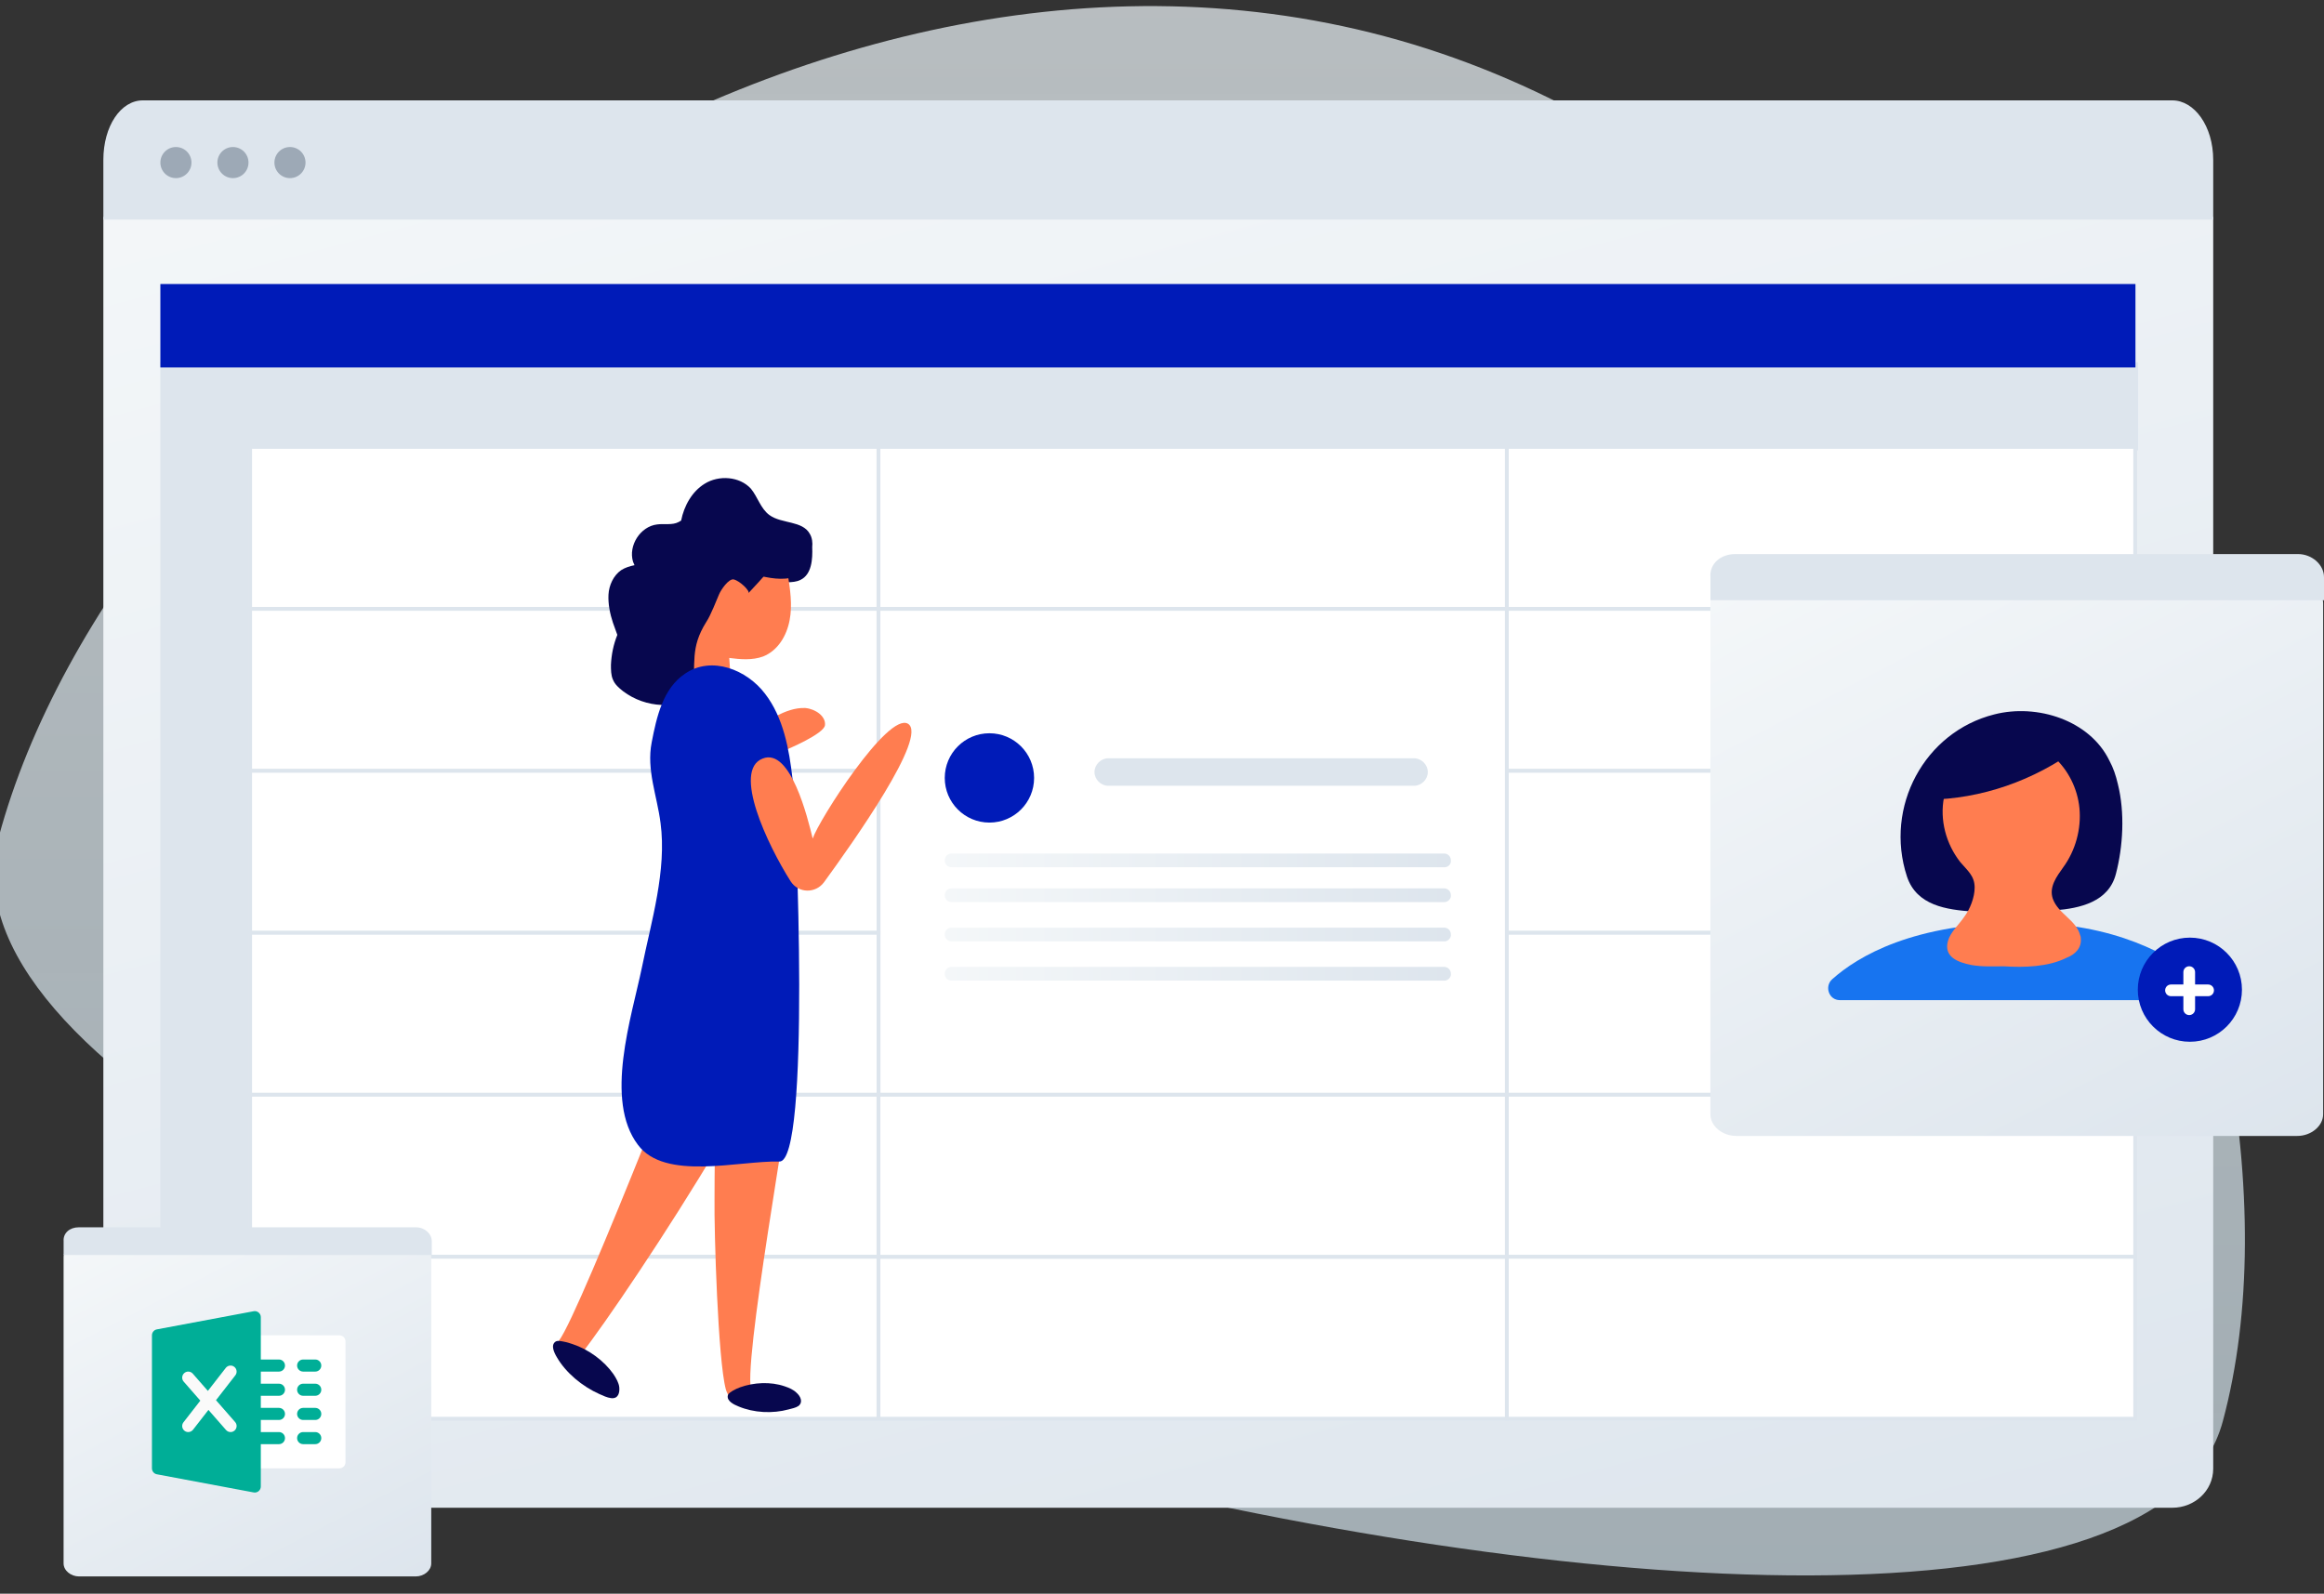 <svg width="382" height="262" viewBox="0 0 382 262" fill="none" xmlns="http://www.w3.org/2000/svg">
<rect x="0" y="0" width="382" height="262" fill="#333333" stroke="none"/>
<g clip-path="url(#clip0)">
<path opacity="0.7" fill-rule="evenodd" clip-rule="evenodd" d="M365.367 233.667C384.451 162.688 326.863 32.468 227.673 5.982C128.484 -20.505 19.647 63.753 -0.221 137.646C-20.088 211.54 346.282 304.646 365.367 233.667Z" fill="url(#paint0_linear)"/>
<path d="M23.694 247.871H357.084C360.676 247.871 363.79 245.116 363.79 241.443V35.655H16.988V241.673C16.988 245.116 20.101 247.871 23.694 247.871Z" fill="url(#paint1_linear)"/>
<path d="M23.472 16.502H357.065C360.668 16.502 363.79 20.701 363.79 26.301V36.1H16.988V26.301C16.988 20.701 19.87 16.502 23.472 16.502Z" fill="#DDE5ED"/>
<circle cx="28.917" cy="26.727" r="2.556" fill="#9DA9B6"/>
<circle cx="38.29" cy="26.727" r="2.556" fill="#9DA9B6"/>
<circle cx="47.663" cy="26.727" r="2.556" fill="#9DA9B6"/>
<rect x="26.36" y="59.558" width="14.486" height="174.679" fill="#DDE5ED"/>
<rect x="351.434" y="59.558" width="14.486" height="324.648" transform="rotate(90 351.434 59.558)" fill="#DDE5ED"/>
<rect x="26.36" y="46.693" width="324.648" height="13.717" fill="#001BB8"/>
<rect x="41.114" y="73.469" width="103.284" height="26.628" fill="white" stroke="#DDE5ED" stroke-width="0.627"/>
<rect x="247.682" y="73.469" width="103.284" height="26.628" fill="white" stroke="#DDE5ED" stroke-width="0.627"/>
<rect x="247.682" y="100.097" width="103.284" height="26.628" fill="white" stroke="#DDE5ED" stroke-width="0.627"/>
<rect x="247.682" y="126.725" width="103.284" height="26.628" fill="white" stroke="#DDE5ED" stroke-width="0.627"/>
<rect x="247.682" y="153.353" width="103.284" height="26.628" fill="white" stroke="#DDE5ED" stroke-width="0.627"/>
<rect x="247.682" y="179.981" width="103.284" height="26.628" fill="white" stroke="#DDE5ED" stroke-width="0.627"/>
<rect x="247.682" y="206.609" width="103.284" height="26.628" fill="white" stroke="#DDE5ED" stroke-width="0.627"/>
<rect x="144.398" y="73.469" width="103.284" height="26.628" fill="white" stroke="#DDE5ED" stroke-width="0.627"/>
<rect x="41.114" y="100.097" width="103.284" height="26.628" fill="white" stroke="#DDE5ED" stroke-width="0.627"/>
<rect x="144.398" y="100.097" width="103.284" height="79.884" fill="white" stroke="#DDE5ED" stroke-width="0.627"/>
<rect x="41.114" y="126.725" width="103.284" height="26.628" fill="white" stroke="#DDE5ED" stroke-width="0.627"/>
<rect x="41.114" y="153.353" width="103.284" height="26.628" fill="white" stroke="#DDE5ED" stroke-width="0.627"/>
<rect x="41.114" y="179.981" width="103.284" height="26.628" fill="white" stroke="#DDE5ED" stroke-width="0.627"/>
<rect x="41.114" y="206.609" width="103.284" height="26.628" fill="white" stroke="#DDE5ED" stroke-width="0.627"/>
<rect x="144.398" y="206.609" width="103.284" height="26.628" fill="white" stroke="#DDE5ED" stroke-width="0.627"/>
<rect x="144.398" y="179.981" width="103.284" height="26.628" fill="white" stroke="#DDE5ED" stroke-width="0.627"/>
<path d="M232.432 129.181H182.162C180.951 129.181 179.902 128.132 179.902 126.922C179.902 125.712 180.951 124.663 182.162 124.663H232.432C233.642 124.663 234.691 125.712 234.691 126.922C234.691 128.132 233.642 129.181 232.432 129.181Z" fill="#DDE5ED"/>
<path d="M237.435 142.576H156.421C155.776 142.576 155.292 142.092 155.292 141.446C155.292 140.801 155.776 140.317 156.421 140.317H237.354C238 140.317 238.484 140.801 238.484 141.446C238.564 142.092 238 142.576 237.435 142.576Z" fill="url(#paint2_linear)"/>
<path d="M237.435 148.305H156.421C155.776 148.305 155.292 147.821 155.292 147.175C155.292 146.53 155.776 146.046 156.421 146.046H237.354C238 146.046 238.484 146.53 238.484 147.175C238.564 147.74 238 148.305 237.435 148.305Z" fill="url(#paint3_linear)"/>
<path d="M237.435 154.76H156.421C155.776 154.76 155.292 154.276 155.292 153.631C155.292 152.985 155.776 152.501 156.421 152.501H237.354C238 152.501 238.484 152.985 238.484 153.631C238.564 154.195 238 154.76 237.435 154.76Z" fill="url(#paint4_linear)"/>
<path d="M237.435 161.216H156.421C155.776 161.216 155.292 160.731 155.292 160.086C155.292 159.44 155.776 158.956 156.421 158.956H237.354C238 158.956 238.484 159.44 238.484 160.086C238.564 160.651 238 161.216 237.435 161.216Z" fill="url(#paint5_linear)"/>
<circle cx="162.634" cy="127.89" r="7.343" fill="#001BB8"/>
<path d="M133.102 87.751C131.891 85.573 128.502 86.138 126.485 84.685C125.033 83.636 124.548 81.7 123.419 80.328C121.563 78.311 118.174 78.069 115.834 79.521C113.736 80.812 112.445 83.152 111.961 85.573C111.799 85.653 111.719 85.734 111.557 85.815C110.508 86.38 109.137 86.057 108.007 86.218C105.263 86.541 103.246 89.688 104.053 92.351C104.134 92.512 104.214 92.754 104.295 92.916C103.488 93.077 102.762 93.319 102.116 93.723C100.825 94.61 100.099 96.224 100.018 97.757C99.938 99.29 100.261 100.904 100.745 102.356C100.987 103.002 101.229 103.728 101.471 104.374C100.825 105.988 100.503 107.601 100.422 109.296C100.422 110.103 100.422 110.99 100.745 111.717C101.067 112.524 101.713 113.088 102.439 113.653C106.07 116.397 111.477 116.8 114.946 113.895C117.367 111.797 118.416 108.57 120.514 106.068C121.644 104.697 123.015 103.648 123.984 102.195C124.791 100.904 125.194 99.452 125.275 97.918C125.839 97.192 126.485 96.466 127.292 96.063C128.664 95.498 130.277 95.982 131.569 95.336C133.424 94.449 133.586 91.947 133.505 89.93C133.586 89.285 133.505 88.397 133.102 87.751Z" fill="#07074E"/>
<path d="M120.111 111.717C120.03 110.506 119.949 109.377 119.868 108.166C121.724 108.408 123.661 108.57 125.436 107.924C127.857 106.956 129.309 104.535 129.793 101.953C130.278 99.452 129.874 96.87 129.471 94.287C129.39 93.803 129.309 93.319 128.906 92.996C128.099 92.351 126.969 93.158 126.243 93.965C125.194 95.175 124.145 96.305 123.015 97.515C123.338 97.192 121.644 95.498 120.595 95.256C119.788 95.094 118.497 96.95 118.174 97.757C117.77 98.645 116.883 101.066 116.076 102.276C113.413 106.553 114.381 108.893 113.897 114.137" fill="#FF7D50"/>
<path d="M132.375 116.397C130.681 116.316 129.067 116.962 127.615 117.688L129.229 123.255C129.229 123.255 135.442 120.673 135.603 119.221C135.765 117.768 134.07 116.558 132.375 116.397Z" fill="#FF7D50"/>
<path d="M117.77 158.033C117.77 158.033 95.419 215.888 91.869 220.407C91.385 220.972 93.725 224.522 94.451 223.877C98.243 220.165 133.424 167.797 129.632 161.745L117.77 158.033Z" fill="#FF7D50"/>
<path d="M123.58 228.799C121.724 225.894 130.358 178.932 129.874 178.125C129.309 176.995 118.658 175.866 117.851 176.592C117.044 177.399 117.69 181.998 117.609 183.209C117.528 187.808 117.448 192.488 117.448 197.087C117.367 202.413 118.013 223.635 119.304 228.395C120.353 231.946 123.661 228.88 123.58 228.799Z" fill="#FF7D50"/>
<path d="M130.277 128.097C129.713 123.094 128.744 117.93 125.759 114.057C122.773 110.103 116.964 107.763 112.606 110.748C108.975 113.169 107.926 117.849 107.119 122.045C106.232 126.564 108.007 130.84 108.572 135.278C109.621 143.105 107.039 151.497 105.505 159.082C103.811 167.232 99.292 180.869 104.86 188.211C109.298 194.182 121.402 190.793 128.099 190.955C133.263 191.197 130.923 133.987 130.277 128.097Z" fill="#001BB8"/>
<path d="M149.24 118.979C145.931 117.042 134.554 134.875 133.586 137.86C132.779 134.552 129.955 122.852 125.355 124.708C120.352 126.644 126.162 138.909 129.955 144.881C131.246 146.898 134.07 146.898 135.442 145.042C140.202 138.506 152.629 120.996 149.24 118.979Z" fill="#FF7D50"/>
<path d="M130.923 228.96C130.439 228.476 129.713 228.153 128.986 227.911C126.646 227.104 123.903 227.266 121.644 228.073C121.24 228.234 120.837 228.395 120.433 228.637C120.11 228.88 119.707 229.041 119.626 229.444C119.465 230.332 120.595 230.897 121.402 231.22C123.903 232.269 126.969 232.43 129.632 231.704C130.197 231.542 130.762 231.462 131.246 231.139C132.053 230.493 131.569 229.525 130.923 228.96Z" fill="#07074E"/>
<path d="M101.794 228.073C101.713 227.346 101.309 226.62 100.825 225.894C99.292 223.715 96.791 221.859 94.128 220.972C93.644 220.81 93.16 220.649 92.676 220.568C92.191 220.488 91.707 220.326 91.304 220.568C90.497 221.133 91.062 222.344 91.546 223.15C92.998 225.652 95.661 227.911 98.566 229.202C99.131 229.444 99.776 229.767 100.422 229.848C101.632 230.009 101.874 228.96 101.794 228.073Z" fill="#07074E"/>
<path d="M131.165 94.529C130.842 94.772 130.358 94.933 129.955 95.014C127.776 95.417 125.597 94.852 123.419 94.287C123.338 94.287 123.177 94.207 123.177 94.126C123.096 94.045 123.096 93.803 123.096 93.642C123.257 93.319 123.58 92.996 123.903 92.835C125.113 92.189 126.566 92.028 127.937 92.27C129.309 92.512 130.6 93.077 131.811 93.803" fill="#07074E"/>
<path d="M285.388 186.747H377.608C379.897 186.747 381.859 185.112 381.859 183.18V99.208C381.859 97.276 379.897 95.641 377.608 95.641H285.388C283.099 95.641 281.137 97.276 281.137 99.208V183.18C281.137 185.112 283.099 186.747 285.388 186.747Z" fill="url(#paint6_linear)"/>
<path d="M285.267 91.086H377.715C380.023 91.086 382 92.838 382 94.882V98.678H281.147V94.882C280.982 92.692 282.795 91.086 285.267 91.086Z" fill="#DDE5ED"/>
<path d="M348.116 128.901C347.795 127.51 347.367 126.226 346.725 125.049C343.515 118.415 334.849 115.633 327.787 117.452C316.338 120.341 309.705 132.646 313.449 144.094C315.054 148.909 319.976 149.551 324.363 149.872C328.75 150.193 333.244 149.979 337.738 149.658C341.91 149.337 346.618 148.267 347.795 143.666C348.972 139.172 349.293 133.608 348.116 128.901Z" fill="#07074E"/>
<path d="M332.388 151.691C314.52 151.691 305.318 157.255 301.145 160.999C299.861 162.176 300.61 164.423 302.429 164.423H360.207C362.026 164.423 362.882 162.176 361.491 160.999C356.997 157.148 347.688 151.691 332.388 151.691Z" fill="#1774F0"/>
<path d="M342.017 154.152C342.017 154.045 342.017 153.938 341.91 153.724C341.268 151.263 338.273 150.193 337.417 147.732C336.775 145.806 338.059 144.094 339.129 142.596C341.161 139.814 342.124 136.283 341.803 132.86C341.161 126.333 335.598 120.662 328.75 121.946C324.256 122.802 320.511 126.547 319.548 131.041C318.799 134.786 319.869 138.744 322.223 141.74C323.4 143.131 324.577 143.987 324.577 145.913C324.577 147.518 323.828 149.444 322.865 150.728C322.009 152.012 320.618 153.189 320.19 154.687C319.441 157.362 321.902 158.218 324.042 158.646C325.861 158.967 327.68 158.86 329.392 158.86C332.709 159.074 336.668 158.967 339.663 157.469C341.054 156.934 342.231 155.864 342.017 154.152Z" fill="#FF7D50"/>
<path d="M316.873 131.469C325.647 131.362 334.314 128.366 341.696 122.909C341.91 122.802 342.017 122.588 342.017 122.374C342.017 122.16 341.803 121.946 341.589 121.839C333.458 117.773 323.293 120.341 317.194 127.831" fill="#07074E"/>
<circle cx="359.954" cy="162.705" r="8.56" fill="#001BB8"/>
<path d="M359.847 166.878C359.312 166.878 358.884 166.45 358.884 165.915V159.816C358.884 159.281 359.312 158.853 359.847 158.853C360.382 158.853 360.81 159.281 360.81 159.816V165.915C360.81 166.45 360.382 166.878 359.847 166.878Z" fill="white"/>
<path d="M355.888 162.812C355.888 162.277 356.316 161.849 356.851 161.849H362.95C363.485 161.849 363.913 162.277 363.913 162.812C363.913 163.347 363.485 163.775 362.95 163.775H356.851C356.316 163.775 355.888 163.347 355.888 162.812Z" fill="white"/>
<path d="M13.002 259.164H68.335C69.708 259.164 70.885 258.183 70.885 257.024V206.641C70.885 205.482 69.708 204.501 68.335 204.501H13.002C11.629 204.501 10.452 205.482 10.452 206.641V257.024C10.452 258.183 11.629 259.164 13.002 259.164Z" fill="url(#paint7_linear)"/>
<path d="M12.93 201.768H68.399C69.783 201.768 70.97 202.819 70.97 204.045V206.323H10.458V204.045C10.359 202.731 11.447 201.768 12.93 201.768Z" fill="#DDE5ED"/>
<path d="M55.794 241.395H41.876C41.327 241.395 40.882 240.949 40.882 240.401C40.882 239.852 40.882 221.067 40.882 220.518C40.882 219.97 41.327 219.524 41.876 219.524H55.794C56.342 219.524 56.788 219.97 56.788 220.518V240.401C56.788 240.949 56.342 241.395 55.794 241.395Z" fill="white"/>
<path d="M45.852 225.489H41.876C41.327 225.489 40.882 225.044 40.882 224.495C40.882 223.946 41.327 223.501 41.876 223.501H45.852C46.401 223.501 46.846 223.946 46.846 224.495C46.846 225.044 46.401 225.489 45.852 225.489Z" fill="#00AE97"/>
<path d="M45.852 229.465H41.876C41.327 229.465 40.882 229.02 40.882 228.471C40.882 227.922 41.327 227.477 41.876 227.477H45.852C46.401 227.477 46.846 227.922 46.846 228.471C46.846 229.02 46.401 229.465 45.852 229.465Z" fill="#00AE97"/>
<path d="M45.852 233.442H41.876C41.327 233.442 40.882 232.996 40.882 232.448C40.882 231.899 41.327 231.454 41.876 231.454H45.852C46.401 231.454 46.846 231.899 46.846 232.448C46.846 232.996 46.401 233.442 45.852 233.442Z" fill="#00AE97"/>
<path d="M45.852 237.418H41.876C41.327 237.418 40.882 236.973 40.882 236.424C40.882 235.875 41.327 235.43 41.876 235.43H45.852C46.401 235.43 46.846 235.875 46.846 236.424C46.846 236.973 46.401 237.418 45.852 237.418Z" fill="#00AE97"/>
<path d="M51.817 225.489H49.829C49.28 225.489 48.835 225.044 48.835 224.495C48.835 223.946 49.28 223.501 49.829 223.501H51.817C52.366 223.501 52.811 223.946 52.811 224.495C52.811 225.044 52.366 225.489 51.817 225.489Z" fill="#00AE97"/>
<path d="M51.817 229.465H49.829C49.28 229.465 48.835 229.02 48.835 228.471C48.835 227.922 49.28 227.477 49.829 227.477H51.817C52.366 227.477 52.811 227.922 52.811 228.471C52.811 229.02 52.366 229.465 51.817 229.465Z" fill="#00AE97"/>
<path d="M51.817 233.442H49.829C49.28 233.442 48.835 232.996 48.835 232.448C48.835 231.899 49.28 231.454 49.829 231.454H51.817C52.366 231.454 52.811 231.899 52.811 232.448C52.811 232.996 52.366 233.442 51.817 233.442Z" fill="#00AE97"/>
<path d="M51.817 237.418H49.829C49.28 237.418 48.835 236.973 48.835 236.424C48.835 235.875 49.28 235.43 49.829 235.43H51.817C52.366 235.43 52.811 235.875 52.811 236.424C52.811 236.973 52.366 237.418 51.817 237.418Z" fill="#00AE97"/>
<path d="M42.51 215.776C42.283 215.587 41.979 215.506 41.693 215.566L25.787 218.548C25.316 218.635 24.976 219.045 24.976 219.524V241.395C24.976 241.872 25.316 242.283 25.787 242.371L41.693 245.353C41.753 245.365 41.814 245.371 41.876 245.371C42.107 245.371 42.331 245.291 42.51 245.142C42.739 244.953 42.87 244.671 42.87 244.377V216.542C42.87 216.246 42.739 215.965 42.51 215.776Z" fill="#00AE97"/>
<path d="M38.647 233.782L35.504 230.189L38.683 226.101C39.021 225.668 38.941 225.044 38.51 224.706C38.079 224.368 37.454 224.447 37.114 224.878L34.17 228.664L31.689 225.829C31.325 225.411 30.696 225.374 30.287 225.735C29.873 226.097 29.831 226.726 30.193 227.137L32.927 230.263L30.156 233.825C29.818 234.259 29.897 234.883 30.329 235.221C30.512 235.362 30.728 235.43 30.941 235.43C31.237 235.43 31.529 235.299 31.726 235.046L34.261 231.786L37.152 235.088C37.349 235.315 37.623 235.43 37.9 235.43C38.132 235.43 38.365 235.348 38.554 235.183C38.967 234.822 39.009 234.193 38.647 233.782Z" fill="#FAFAFA"/>
</g>
<defs>
<linearGradient id="paint0_linear" x1="184" y1="1" x2="184" y2="259" gradientUnits="userSpaceOnUse">
<stop stop-color="#F1F9FD"/>
<stop offset="1" stop-color="#E3F5FF" stop-opacity="0.9"/>
</linearGradient>
<linearGradient id="paint1_linear" x1="-135.265" y1="63.154" x2="-53.291" y2="371.671" gradientUnits="userSpaceOnUse">
<stop offset="0.001" stop-color="#F4F7F9"/>
<stop offset="0.999" stop-color="#DDE5ED"/>
</linearGradient>
<linearGradient id="paint2_linear" x1="155.437" y1="142.577" x2="238.474" y2="142.577" gradientUnits="userSpaceOnUse">
<stop offset="0.001" stop-color="#F4F7F9"/>
<stop offset="1" stop-color="#DDE5ED"/>
</linearGradient>
<linearGradient id="paint3_linear" x1="155.437" y1="148.306" x2="238.474" y2="148.306" gradientUnits="userSpaceOnUse">
<stop offset="0.001" stop-color="#F4F7F9"/>
<stop offset="1" stop-color="#DDE5ED"/>
</linearGradient>
<linearGradient id="paint4_linear" x1="155.437" y1="154.761" x2="238.474" y2="154.761" gradientUnits="userSpaceOnUse">
<stop offset="0.001" stop-color="#F4F7F9"/>
<stop offset="1" stop-color="#DDE5ED"/>
</linearGradient>
<linearGradient id="paint5_linear" x1="155.437" y1="161.216" x2="238.474" y2="161.216" gradientUnits="userSpaceOnUse">
<stop offset="0.001" stop-color="#F4F7F9"/>
<stop offset="1" stop-color="#DDE5ED"/>
</linearGradient>
<linearGradient id="paint6_linear" x1="239.682" y1="118.784" x2="297.092" y2="229.254" gradientUnits="userSpaceOnUse">
<stop offset="0.001" stop-color="#F4F7F9"/>
<stop offset="0.999" stop-color="#DDE5ED"/>
</linearGradient>
<linearGradient id="paint7_linear" x1="-14.421" y1="218.386" x2="20.025" y2="284.669" gradientUnits="userSpaceOnUse">
<stop offset="0.001" stop-color="#F4F7F9"/>
<stop offset="0.999" stop-color="#DDE5ED"/>
</linearGradient>
<clipPath id="clip0">
<rect width="382" height="260.934" fill="white" transform="translate(0 0.715)"/>
</clipPath>
</defs>
</svg>
